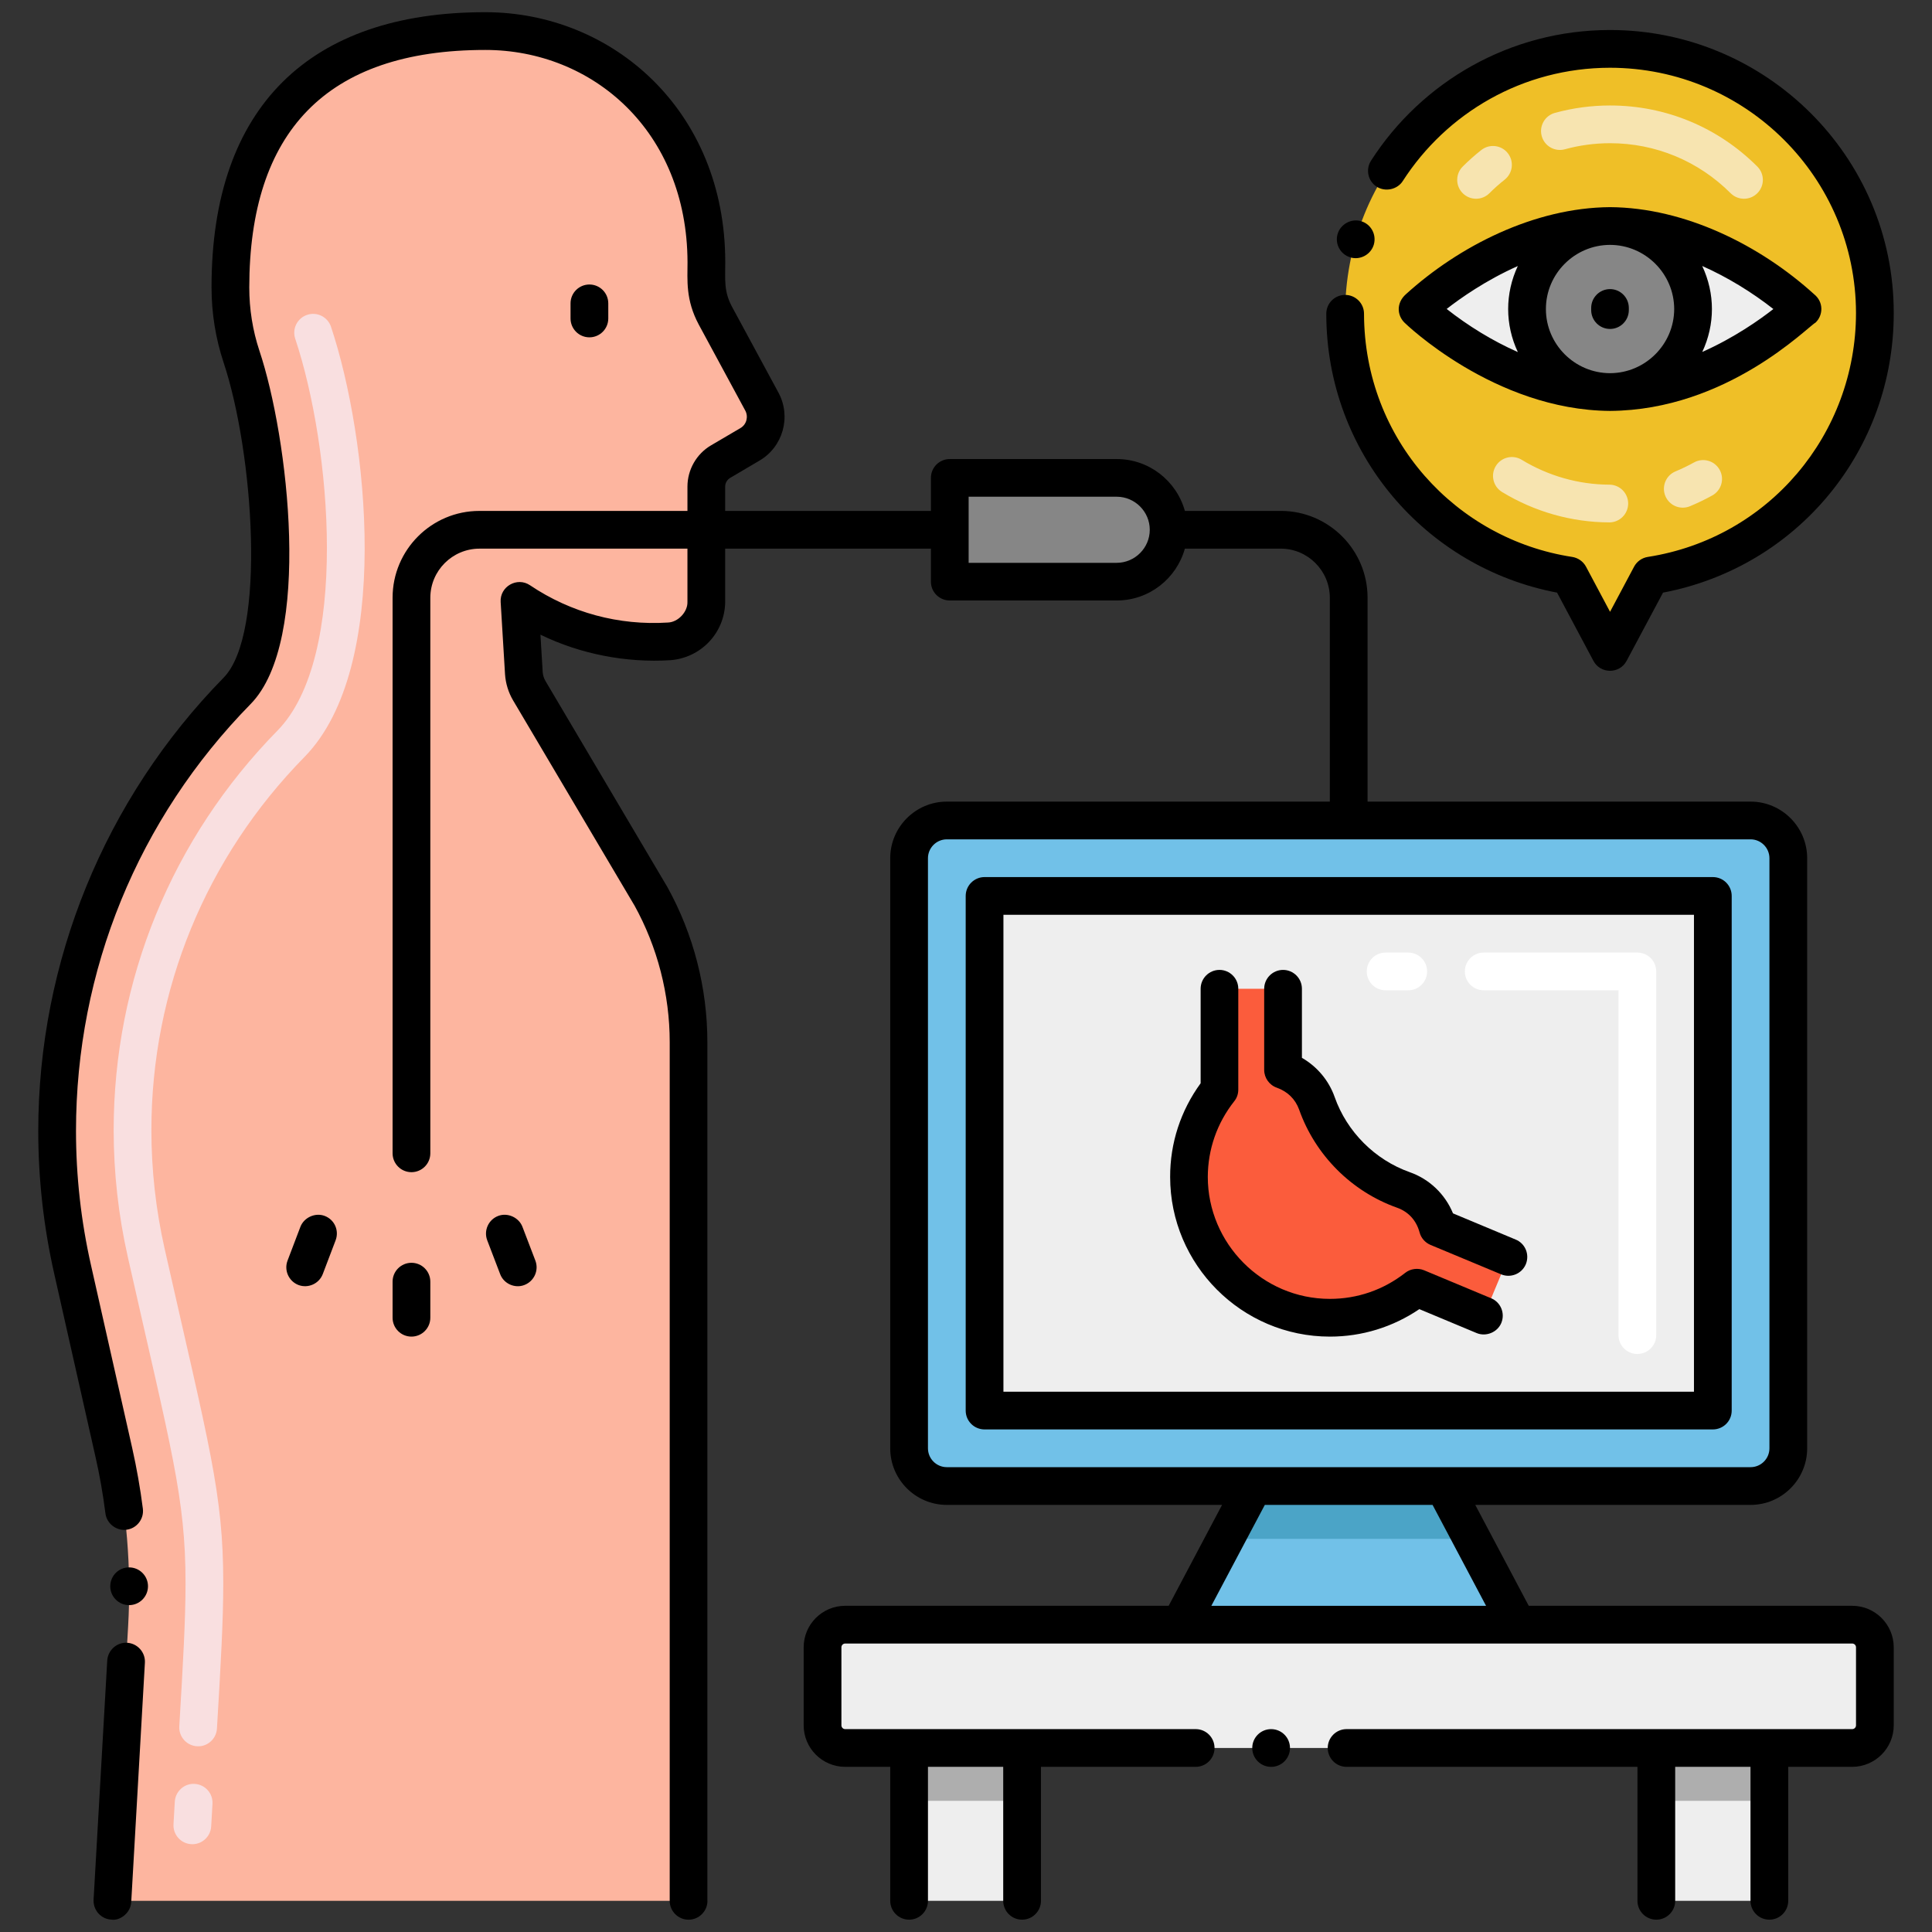 <svg xmlns="http://www.w3.org/2000/svg" xmlns:xlink="http://www.w3.org/1999/xlink" id="Layer_1" x="0px" y="0px" viewBox="0 0 256 256" style="enable-background:new 0 0 256 256;" xml:space="preserve"><rect x="0" y="0" width="256" height="256" fill="#333333" stroke="none"/><style type="text/css">	.st0{fill:#EEEEEE;}	.st1{fill:#AEAEAE;}	.st2{fill:#EFBF27;}	.st3{fill:#72C2E9;}	.st4{fill:#FFFFFF;}	.st5{fill:#FFB69F;}	.st6{fill:#E98E7B;}	.st7{fill:#E7A523;}	.st8{fill:#C4E4FD;}	.st9{fill:#FDB59F;}	.st10{fill:#FB5C3C;}	.st11{fill:#F9DFE0;}	.st12{fill:#71C1E8;}	.st13{fill:#FFCAC2;}	.st14{fill:#868686;}	.st15{fill:#535353;}	.st16{fill:#EFEFEF;}	.st17{fill:#4BA4C7;}	.st18{fill:#4A4842;}	.st19{fill:#13BF6D;}	.st20{fill:#B14E34;}	.st21{fill:#F0C020;}	.st22{fill:#CE9320;}	.st23{fill:#F7E4B0;}	.st24{fill:#FEB69F;}	.st25{fill:#8B71E7;}	.st26{fill:#FBE0E2;}	.st27{fill:#AFAFAF;}	.st28{fill:#F2E1D6;}	.st29{fill:#7C7A78;}	.st30{fill:#0BBE6E;}	.st31{fill:#0E9B6D;}	.st32{fill:#73FEBB;}	.st33{fill:#EA8F7C;}	.st34{fill:#813825;}	.st35{fill:#139C6E;}	.st36{fill:#76FFBB;}</style><g></g><g>	<path class="st12" d="M236.96,113.718v78.19c0,2.76-2.24,5-5,5h-106.5c-2.76,0-5-2.24-5-5v-78.19c0-2.76,2.24-5,5-5h106.5  C234.72,108.718,236.96,110.957,236.96,113.718z"></path>	<g>		<rect x="120.46" y="231.618" class="st0" width="14.97" height="20.25"></rect>		<rect x="219.47" y="231.618" class="st0" width="14.98" height="20.25"></rect>	</g>	<polygon class="st12" points="201.06,215.278 156.36,215.278 162.38,203.908 166.09,196.908 191.33,196.908 195.04,203.908  "></polygon>	<polygon class="st17" points="195.04,203.908 162.38,203.908 166.09,196.908 191.33,196.908  "></polygon>	<path class="st9" d="M100.952,53.21l-6.156-11.388c-0.789-1.462-1.204-3.099-1.204-4.76c0-4.037,0.192-7.501-1.386-12.459  C88.451,12.897,78.18,4.647,65.368,4.123C43.307,3.76,30.531,14.687,30.531,38.091c0,3.204,0.517,6.286,1.473,9.165  c4.715,14.128,3.859,25.495,2.873,36.856c-0.244,2.809-1.483,5.425-3.458,7.438c-19.53,19.906-28.111,48.666-21.798,76.658  l5.453,24.177c1.706,7.565,2.347,15.331,1.905,23.074l-2.079,36.408h76.337V138.092c0-6.768-1.717-13.425-4.991-19.348  L70.136,91.53c-0.421-0.711-0.667-1.512-0.717-2.337l-0.582-9.574c5.772,3.892,12.741,5.833,19.84,5.363  c2.702-0.179,4.915-2.519,4.915-5.227V64.482c0-1.364,0.722-2.627,1.899-3.318l3.877-2.279  C101.339,57.73,102.037,55.22,100.952,53.21z"></path>			<rect x="144.615" y="104.565" transform="matrix(-1.836970e-16 1 -1 -1.836970e-16 331.524 -25.895)" class="st0" width="68.189" height="96.5"></rect>	<rect x="120.46" y="231.618" class="st1" width="14.97" height="7"></rect>	<rect x="219.47" y="231.618" class="st1" width="14.98" height="7"></rect>	<path class="st0" d="M245.433,231.614H111.986c-1.657,0-3-1.343-3-3v-10.333c0-1.657,1.343-3,3-3h133.448c1.657,0,3,1.343,3,3  v10.333C248.433,230.271,247.09,231.614,245.433,231.614z"></path>	<path class="st2" d="M248.433,41.668c-0.092,17.396-12.6,31.952-29.709,34.605l-5.384,10.112l-5.391-10.112  c-16.796-2.604-29.663-16.985-29.708-34.647c-0.023-8.914,3.316-17.902,10.275-24.861C210.742-5.463,248.597,10.701,248.433,41.668  z"></path>	<path class="st10" d="M199.871,166.551l-9.354-3.9c-0.575-2.19-2.124-4.119-4.557-4.979c-5.327-1.883-9.586-6.156-11.466-11.472  c-0.786-2.224-2.497-3.735-4.48-4.43v-10.752h-8.428v13.36c-2.847,3.596-4.413,8.251-3.959,13.289  c0.798,8.867,7.979,16.058,16.845,16.867c5.021,0.458,9.672-1.084,13.268-3.909l8.889,3.706L199.871,166.551z"></path>	<path class="st14" d="M147.975,77.073H125.85v-13.75h22.125c3.797,0,6.875,3.078,6.875,6.875v0  C154.85,73.995,151.772,77.073,147.975,77.073z"></path>	<g>		<path class="st0" d="M238.837,40.948c0,0-11.417,11-25.5,11s-25.5-11-25.5-11s11.417-11,25.5-11S238.837,40.948,238.837,40.948z"></path>		<circle class="st14" cx="213.337" cy="40.948" r="11"></circle>	</g>	<g>		<path class="st11" d="M25.343,244.363c-1.378-0.079-2.432-1.26-2.354-2.639l0.173-2.997c0.081-1.379,1.275-2.448,2.642-2.351   c1.379,0.081,2.431,1.264,2.351,2.642l-0.173,2.991C27.902,243.397,26.707,244.444,25.343,244.363z M26.103,231.388   c-1.378-0.082-2.429-1.267-2.346-2.645c0.499-8.349,0.827-14.177,0.828-18.938c0-11.42-1.872-17.618-7.649-43.249   c-1.245-5.518-1.876-11.168-1.876-16.793c0-19.883,7.711-38.691,21.712-52.961c9.518-9.705,7.155-37.507,2.346-51.921   c-0.438-1.31,0.27-2.726,1.58-3.162c1.307-0.441,2.725,0.27,3.162,1.58c4.916,14.727,8.15,45.107-3.519,57.005   C27.262,113.634,20.06,131.2,20.06,149.764c0,5.256,0.59,10.535,1.753,15.693c5.899,26.139,7.772,32.367,7.772,44.35   c-0.001,4.899-0.332,10.797-0.838,19.235C28.663,230.468,27.409,231.488,26.103,231.388z"></path>	</g>	<g>		<path class="st4" d="M216.959,179.41c-1.381,0-2.5-1.119-2.5-2.5V131.22h-17.858c-1.381,0-2.5-1.119-2.5-2.5   c0-1.381,1.119-2.5,2.5-2.5h20.358c1.381,0,2.5,1.119,2.5,2.5v48.189C219.459,178.29,218.34,179.41,216.959,179.41z    M186.601,131.22h-3c-1.381,0-2.5-1.119-2.5-2.5c0-1.381,1.119-2.5,2.5-2.5h3c1.381,0,2.5,1.119,2.5,2.5   C189.101,130.101,187.982,131.22,186.601,131.22z"></path>	</g>	<g>		<path class="st23" d="M213.239,69.22c-0.003,0-0.006,0-0.009,0c-4.984-0.017-9.895-1.408-14.197-4.025   c-1.18-0.717-1.555-2.255-0.837-3.435c0.717-1.181,2.256-1.554,3.435-0.837c3.525,2.143,7.542,3.283,11.617,3.297   c1.38,0.005,2.496,1.128,2.491,2.509C215.734,68.106,214.616,69.22,213.239,69.22z M220.669,65.727   c-0.529-1.275,0.074-2.738,1.35-3.268c0.823-0.342,1.647-0.74,2.449-1.184c1.209-0.668,2.729-0.231,3.397,0.978   c0.668,1.208,0.23,2.729-0.978,3.397c-0.964,0.533-1.957,1.013-2.951,1.426C222.669,67.606,221.201,67.008,220.669,65.727z"></path>	</g>	<g>		<path class="st23" d="M229.318,25.603c-4.273-4.273-9.948-6.627-15.98-6.627c-2.024,0-4.037,0.271-5.982,0.803   c-1.336,0.364-2.708-0.419-3.071-1.751c-0.365-1.332,0.419-2.707,1.751-3.071c2.376-0.65,4.833-0.98,7.303-0.98   c7.368,0,14.299,2.874,19.516,8.092c0.977,0.977,0.977,2.56,0,3.535C231.876,26.579,230.294,26.579,229.318,25.603z    M193.819,25.603c-0.977-0.977-0.977-2.559,0-3.535c0.775-0.775,1.604-1.512,2.461-2.188c1.086-0.854,2.656-0.669,3.511,0.415   c0.855,1.084,0.669,2.656-0.415,3.511c-0.704,0.556-1.384,1.16-2.021,1.797C196.377,26.579,194.795,26.579,193.819,25.603z"></path>	</g>	<path d="M127.959,118.717v68.19c0,1.406,1.137,2.5,2.5,2.5h96.5c1.363,0,2.5-1.091,2.5-2.5v-68.19c0-1.365-1.094-2.5-2.5-2.5h-96.5  C129.086,116.217,127.959,117.337,127.959,118.717z M132.959,121.217h91.5v63.19h-91.5V121.217z"></path>	<circle cx="168.43" cy="231.618" r="2.5"></circle>	<path d="M13.97,200.528c0.17,1.359,1.449,2.34,2.79,2.17c1.37-0.17,2.34-1.431,2.17-2.79c-0.34-2.68-0.82-5.4-1.42-8.07  l-5.45-24.18c-1.32-5.83-1.99-11.811-1.99-17.79c0-21.28,8.22-41.37,23.13-56.57c8.23-8.364,4.994-35.404,1.17-46.83  c-0.89-2.689-1.34-5.51-1.34-8.38c0.019-20.531,10.133-31.47,31.28-31.47c14.168,0,26.734,10.705,26.79,28.12  c0,2.372-0.271,4.982,1.49,8.27l6.159,11.391c0.433,0.8,0.191,1.847-0.649,2.33l-3.88,2.279c-1.931,1.13-3.13,3.23-3.13,5.471v3.22  H63.52c-6.34,0-11.5,5.16-11.5,11.5v73.62c0,1.38,1.12,2.5,2.5,2.5s2.5-1.12,2.5-2.5v-73.62c0.01-3.58,2.92-6.49,6.5-6.5h27.57  v7.06c0.04,1.32-1.24,2.681-2.58,2.73c-6.509,0.414-12.867-1.298-18.28-4.94c-1.711-1.154-4.021,0.177-3.89,2.22l0.579,9.58  c0.08,1.21,0.45,2.41,1.07,3.46l16.061,27.141c0,0,0.01,0,0.01,0.01c3.06,5.53,4.68,11.81,4.68,18.13v113.78  c0,1.38,1.12,2.5,2.5,2.5c1.37,0,2.5-1.12,2.5-2.5c0-0.01,0-0.01-0.01-0.01V138.087c0-7.17-1.83-14.28-5.3-20.55L72.29,90.257  c-0.22-0.37-0.35-0.79-0.38-1.21l-0.3-4.95c5.32,2.591,11.4,3.75,17.23,3.381c4.045-0.31,7.207-3.625,7.25-7.721v-7.06h27.26v4.37  c0,1.409,1.138,2.5,2.5,2.5h22.13c4.295,0,7.922-2.914,9.021-6.87h12.708c3.58,0.01,6.49,2.92,6.5,6.5v27.02h-50.75  c-4.13,0-7.5,3.37-7.5,7.5v78.19c0,4.14,3.37,7.5,7.5,7.5h36.471l-7.076,13.37H111.99c-3.04,0-5.5,2.47-5.5,5.5v10.34  c0,3.03,2.46,5.49,5.5,5.5h5.97v17.75c0,1.38,1.12,2.5,2.5,2.5c1.381,0,2.5-1.12,2.5-2.5v-17.75h9.971v17.75  c0,1.38,1.12,2.5,2.5,2.5s2.5-1.12,2.5-2.5v-17.75h20.5c1.38,0,2.5-1.12,2.5-2.5s-1.11-2.49-2.48-2.5c-0.01,0-0.01,0-0.02,0  c-6.861,0-39.518,0-46.44,0c-0.28,0-0.5-0.23-0.5-0.5v-10.34c0-0.271,0.22-0.5,0.5-0.5c5.919,0,127.612,0,133.44,0  c0.279,0,0.5,0.229,0.5,0.5v10.34c0,0.27-0.221,0.5-0.5,0.5c-7.253,0-60.116,0-67,0c-1.38,0-2.5,1.12-2.5,2.5s1.12,2.5,2.5,2.5  h38.54v17.75c0,1.38,1.12,2.5,2.5,2.5s2.5-1.12,2.5-2.5v-0.01v-17.74h9.979v17.75c0,1.38,1.12,2.5,2.5,2.5s2.5-1.12,2.5-2.5v-17.75  h8.48c3.029-0.01,5.5-2.47,5.5-5.5v-10.34c0-3.03-2.471-5.5-5.5-5.5h-42.865l-7.085-13.37h36.479c4.131,0,7.5-3.36,7.5-7.5v-78.19  c0-4.13-3.369-7.5-7.5-7.5h-50.75v-27.02c0-6.34-5.159-11.5-11.5-11.5h-12.708c-1.099-3.957-4.726-6.87-9.021-6.87h-22.13  c-1.393,0-2.5,1.123-2.5,2.5v4.37H96.09v-3.22c0-0.471,0.26-0.921,0.67-1.16l3.87-2.28c3.097-1.805,4.257-5.8,2.52-9.01  l-6.16-11.391c-1.092-2.036-0.89-3.574-0.89-5.899c0-20.142-14.994-33.12-31.79-33.12h-0.04c-23.179,0-36.26,12.496-36.24,36.47  c0,3.41,0.54,6.76,1.601,9.96c3.949,11.866,5.695,35.947,0,41.75C13.835,105.916,5.07,127.464,5.07,149.868  c0,6.34,0.71,12.689,2.11,18.89l5.45,24.181C13.2,195.427,13.65,197.988,13.97,200.528z M196.91,212.778H160.51l7.085-13.37h22.229  L196.91,212.778z M234.459,113.717v78.19c0,1.38-1.119,2.5-2.5,2.5c-21.414,0-85.127,0-106.5,0c-1.38,0-2.5-1.12-2.5-2.5v-78.19  c0-1.37,1.12-2.5,2.5-2.5h106.5C233.34,111.217,234.459,112.347,234.459,113.717z M128.35,65.818h19.63  c2.4,0.01,4.37,1.97,4.37,4.38s-1.97,4.37-4.37,4.38h-19.63V65.818z"></path>	<path d="M16.85,217.677c-1.37-0.09-2.561,0.99-2.641,2.36l-1.81,31.69c-0.065,1.416,1.023,2.569,2.35,2.63  c1,0.192,2.555-0.752,2.641-2.351l1.81-31.689C19.28,218.948,18.22,217.757,16.85,217.677z"></path>	<path d="M17.11,207.688h-0.02c-1.333,0-2.48,1.08-2.48,2.52c0.01,1.37,1.13,2.48,2.5,2.48h0.021  c1.369-0.011,2.489-1.141,2.479-2.521C19.6,208.797,18.48,207.688,17.11,207.688z"></path>	<path d="M80.6,42.198v-2c0-1.38-1.12-2.5-2.5-2.5s-2.5,1.12-2.5,2.5v2c0,1.38,1.12,2.5,2.5,2.5S80.6,43.577,80.6,42.198z"></path>	<path d="M175.74,41.577c0,18.394,13.115,33.639,30.58,36.95l4.811,9.029c0.924,1.764,3.478,1.778,4.409,0l4.82-9.029  c17.868-3.406,30.595-18.905,30.57-37.05c0.02-20.724-16.925-37.5-37.59-37.5h-0.021c-13.198,0-24.924,6.848-31.65,17.31  c-0.743,1.157-0.413,2.714,0.75,3.45c1.131,0.729,2.73,0.38,3.45-0.74c5.812-9.035,15.903-15.007,27.46-15.02  c18.029,0.02,32.578,14.587,32.601,32.5c-0.013,16.044-11.542,29.821-27.59,32.319c-0.771,0.12-1.45,0.601-1.82,1.3l-3.18,5.971  l-3.181-5.971c-0.37-0.699-1.06-1.18-1.83-1.3c-15.37-2.355-27.56-15.527-27.59-32.229c0-1.37-1.12-2.49-2.5-2.49  C176.86,39.077,175.74,40.184,175.74,41.577z"></path>	<path d="M182.04,32.408c0.388-1.375-0.42-2.739-1.699-3.101c-1.301-0.39-2.73,0.41-3.101,1.7c-0.39,1.32,0.37,2.71,1.7,3.101  C180.226,34.496,181.65,33.74,182.04,32.408z"></path>	<path d="M54.52,167.327c-1.38,0-2.5,1.12-2.5,2.5v4.78c0,1.38,1.12,2.5,2.5,2.5s2.5-1.12,2.5-2.5v-4.78  C57.02,168.448,55.9,167.327,54.52,167.327z"></path>	<path d="M43.03,161.118c-1.26-0.48-2.75,0.2-3.229,1.45l-1.7,4.47c-0.49,1.29,0.16,2.729,1.439,3.229  c1.276,0.485,2.737-0.157,3.23-1.449l1.7-4.471C44.949,163.086,44.369,161.636,43.03,161.118z"></path>	<path d="M66.01,161.118c-1.29,0.49-1.94,1.939-1.45,3.229l1.71,4.471c0.489,1.315,1.989,1.934,3.22,1.449  c1.29-0.5,1.94-1.939,1.45-3.229l-1.71-4.47C68.76,161.318,67.26,160.637,66.01,161.118z"></path>	<path d="M200.83,164.247l-8.3-3.47c-1.05-2.561-3.14-4.55-5.74-5.46c-4.6-1.63-8.319-5.351-9.939-9.95  c-0.771-2.19-2.311-4.03-4.34-5.2v-9.15c0-1.38-1.12-2.5-2.5-2.5c-1.37,0-2.5,1.12-2.5,2.5v10.75c0,1.061,0.68,2.011,1.68,2.36  c1.43,0.51,2.45,1.521,2.95,2.9c2.134,6.037,6.941,10.858,12.979,13c1.511,0.54,2.54,1.67,2.98,3.26  c0.189,0.75,0.74,1.37,1.45,1.67l9.359,3.9c1.252,0.524,2.733-0.059,3.271-1.341C202.716,166.189,202.076,164.75,200.83,164.247z"></path>	<path d="M197.59,172.028l-8.891-3.71c-0.819-0.34-1.81-0.21-2.5,0.34c-2.89,2.26-6.34,3.45-9.979,3.45  c-8.98,0-16.181-7.371-16.181-16.16c0.011-3.66,1.221-7.13,3.5-10.021c0.36-0.439,0.54-0.979,0.54-1.55v-13.36  c0-1.38-1.12-2.5-2.489-2.5c-1.381,0-2.5,1.12-2.5,2.5v12.521c-2.65,3.64-4.051,7.93-4.04,12.41c0,11.613,9.468,21.16,21.17,21.16  c4.239,0,8.34-1.261,11.85-3.641l7.59,3.17c1.25,0.521,2.76-0.1,3.271-1.34C199.459,174.017,198.86,172.557,197.59,172.028z"></path>	<path d="M213.34,54.448c15.537-0.103,26.229-11.2,27.229-11.7c1.041-0.998,1.075-2.743-0.189-3.76  c-7.141-6.482-17.107-11.474-27.04-11.54c-10.053,0.067-20.055,5.19-27.051,11.54c-1.297,1.156-1.175,2.796-0.18,3.77  C186.11,42.757,197.963,54.346,213.34,54.448z M213.34,32.448c4.67,0.01,8.489,3.819,8.5,8.5c-0.011,4.68-3.83,8.49-8.5,8.5  c-4.681-0.01-8.5-3.82-8.5-8.5C204.84,36.267,208.66,32.457,213.34,32.448z M234.98,40.948c-1.797,1.41-5.175,3.8-9.421,5.689  c1.707-3.647,1.708-7.739-0.006-11.391C228.892,36.723,232.153,38.729,234.98,40.948z M201.117,35.253  c-1.704,3.642-1.704,7.754,0.005,11.399c-3.377-1.493-6.592-3.479-9.432-5.714C193.488,39.532,196.867,37.141,201.117,35.253z"></path>	<path d="M213.34,43.587c1.369,0,2.489-1.12,2.489-2.5v-0.28c0-1.38-1.12-2.5-2.489-2.5c-1.381,0-2.5,1.12-2.5,2.5v0.28  C210.84,42.467,211.959,43.587,213.34,43.587z"></path></g></svg>
